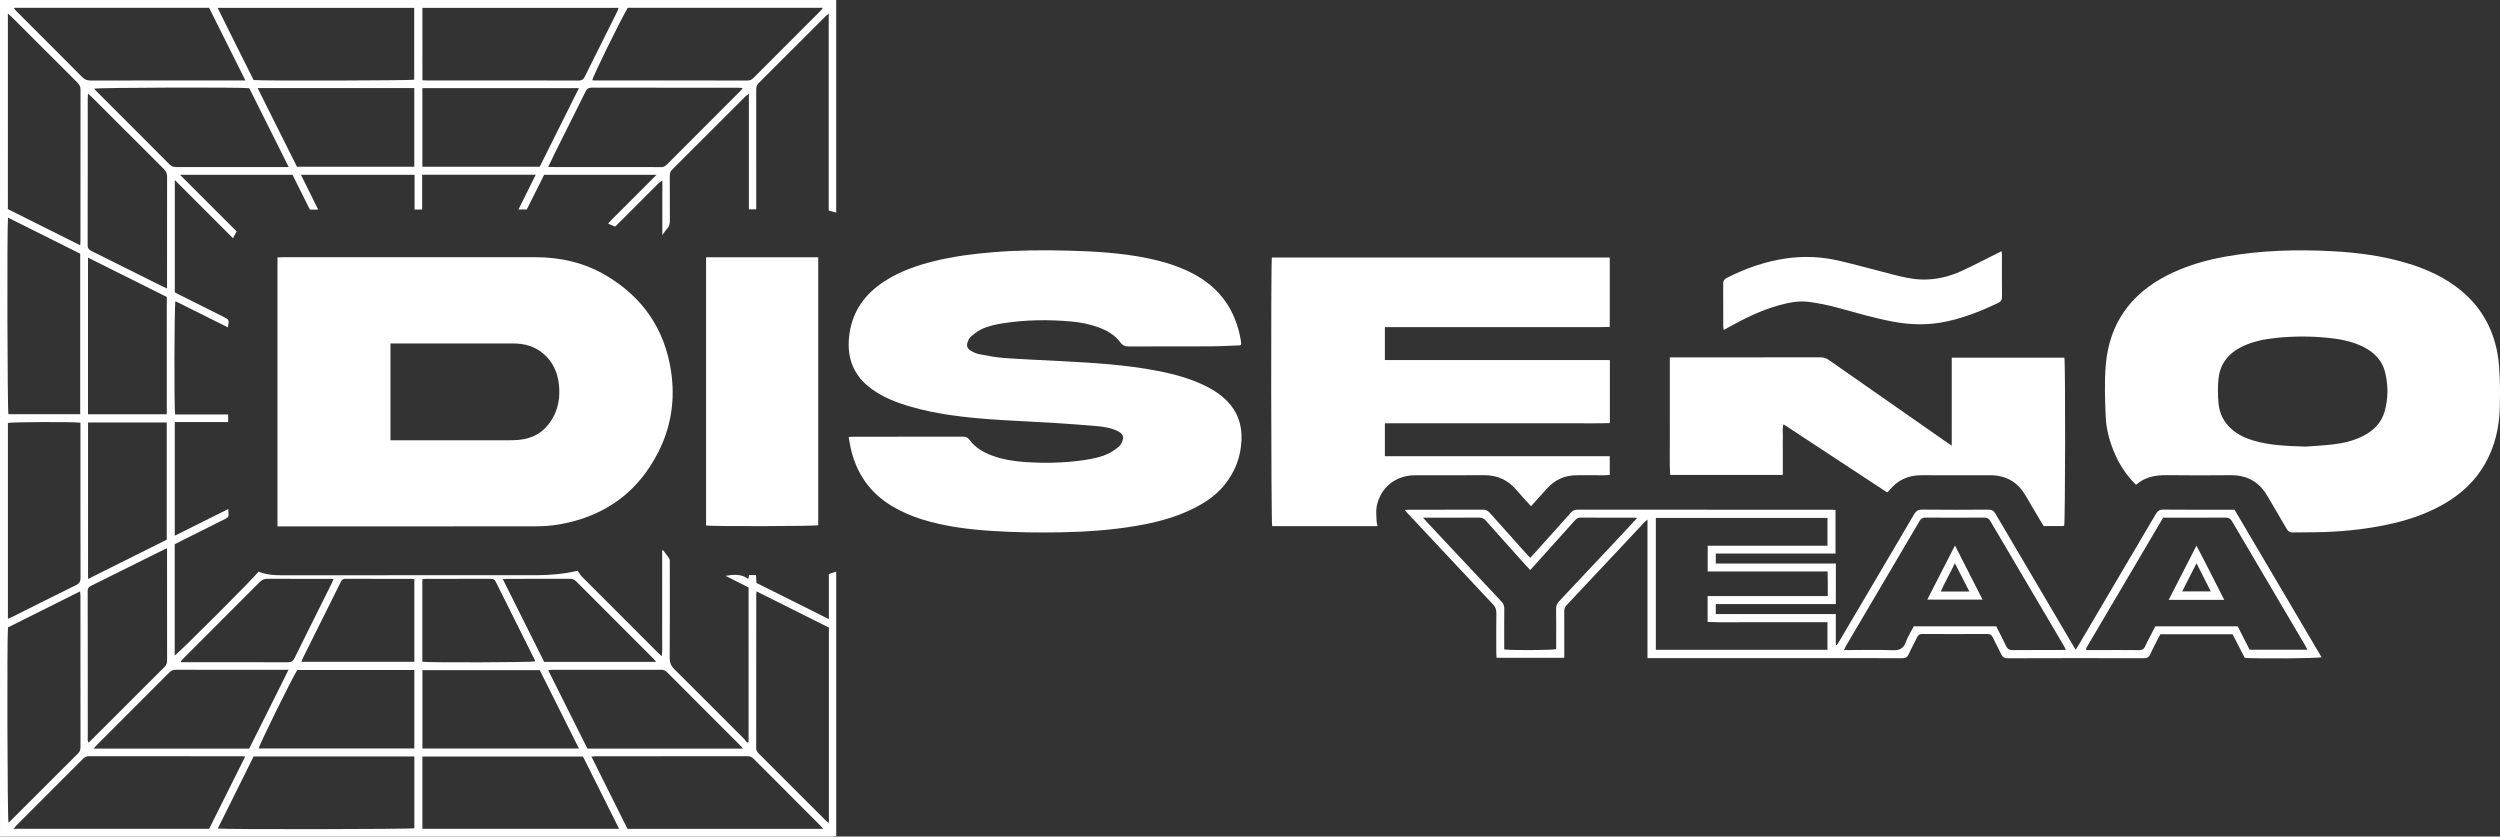 <svg xmlns="http://www.w3.org/2000/svg" xmlns:xlink="http://www.w3.org/1999/xlink" id="Capa_1" x="0px" y="0px" width="1235.595px" height="413.454px" viewBox="0 0 1235.595 413.454" xml:space="preserve"><rect x="0" y="0" width="1235.595" height="413.454" fill="#333333" stroke="none"/><path fill-rule="evenodd" clip-rule="evenodd" fill="#FFFFFF" d="M137.141,260.164c0-44.391,0-88.507,0-132.95 c0.903-0.031,1.821-0.088,2.739-0.089c11.838-0.006,23.676-0.004,35.514-0.004c29.755,0,59.51-0.01,89.265,0.004 c12.392,0.006,24.152,2.678,34.864,9.019c18.081,10.704,28.976,26.443,32.132,47.289c2.103,13.893,0.139,27.255-6.215,39.854 c-10.195,20.219-26.713,31.947-48.854,35.865c-3.99,0.706-8.107,0.963-12.167,0.97c-41.593,0.068-83.186,0.042-124.778,0.042 C138.925,260.164,138.21,260.164,137.141,260.164z M192.983,169.765c0,16.086,0,31.806,0,47.835c1.118,0,2.137,0,3.155,0 c18.464,0,36.928,0.004,55.391-0.007c1.596-0.001,3.198-0.032,4.787-0.174c7.064-0.634,12.588-3.874,16.348-9.931 c3.295-5.308,4.223-11.177,3.591-17.279c-0.639-6.178-3.055-11.564-7.943-15.61c-4.256-3.521-9.246-4.851-14.701-4.844 c-19.343,0.027-38.686,0.011-58.028,0.011C194.795,169.765,194.008,169.765,192.983,169.765z"></path><path fill-rule="evenodd" clip-rule="evenodd" fill="#FFFFFF" d="M419.445,215.979c0.861-0.053,1.563-0.132,2.265-0.132 c18.077-0.007,36.154,0.008,54.231-0.033c1.412-0.003,2.33,0.394,3.189,1.556c2.8,3.792,6.703,6.089,11.042,7.725 c5.211,1.964,10.65,2.85,16.165,3.24c9.75,0.689,19.485,0.508,29.175-0.896c4.282-0.62,8.53-1.454,12.454-3.34 c1.703-0.819,3.265-1.974,4.781-3.121c0.669-0.506,1.171-1.318,1.568-2.085c1.441-2.774,0.873-4.48-1.942-5.846 c-2.99-1.451-6.233-2.072-9.491-2.364c-7.479-0.67-14.971-1.231-22.465-1.698c-10.369-0.646-20.757-1.015-31.117-1.774 c-13.242-0.971-26.418-2.526-39.236-6.211c-6.79-1.951-13.332-4.487-19.13-8.651c-8.802-6.32-12.353-14.918-11.307-25.618 c1.194-12.217,7.437-21.188,17.541-27.732c7.476-4.84,15.751-7.751,24.322-9.881c9.643-2.396,19.462-3.663,29.354-4.469 c12.451-1.014,24.924-1.101,37.393-0.77c12.947,0.343,25.875,1.1,38.617,3.688c7.861,1.596,15.492,3.861,22.643,7.6 c13.514,7.065,21.285,18.222,23.793,33.167c0.08,0.472,0.116,0.954,0.134,1.432c0.009,0.23-0.073,0.462-0.117,0.715 c-0.24,0.076-0.462,0.201-0.688,0.209c-4.773,0.18-9.547,0.47-14.32,0.493c-13.438,0.067-26.876-0.001-40.313,0.053 c-1.799,0.007-3.04-0.354-4.206-1.951c-2.772-3.796-6.768-6.005-11.128-7.59c-4.314-1.568-8.794-2.409-13.337-2.812 c-11.189-0.992-22.361-0.841-33.48,0.883c-3.879,0.602-7.74,1.396-11.248,3.212c-1.744,0.903-3.338,2.164-4.821,3.467 c-0.731,0.644-1.2,1.698-1.536,2.655c-0.625,1.79-0.202,3.135,1.438,4.14c1.275,0.782,2.699,1.504,4.148,1.782 c4.072,0.782,8.173,1.602,12.299,1.901c9.404,0.681,18.829,1.06,28.246,1.561c15.966,0.849,31.93,1.737,47.67,4.808 c8.574,1.673,16.973,3.918,24.785,7.977c3.572,1.856,6.877,4.09,9.697,6.972c5.225,5.338,7.397,11.814,7.086,19.218 c-0.352,8.344-3.109,15.681-8.414,22.221c-4.847,5.975-11.113,9.765-17.927,12.854c-8.432,3.823-17.36,5.994-26.447,7.505 c-11.928,1.983-23.956,2.798-36.044,3.042c-11.438,0.231-22.862,0.064-34.272-0.654c-11.745-0.739-23.392-2.202-34.692-5.702 c-5.211-1.614-10.201-3.736-14.889-6.548c-10.961-6.575-17.66-16.2-20.44-28.613C420.072,219.779,419.807,217.965,419.445,215.979z"></path><path fill-rule="evenodd" clip-rule="evenodd" fill="#FFFFFF" d="M157.252,103.582c-1.528,0-2.708,0-4.093,0 c-2.829-5.655-5.684-11.359-8.604-17.196c-18.301,0-36.654,0-55.583,0c9.503,9.504,18.68,18.682,27.984,27.987 c-0.57,1.059-1.115,2.069-1.81,3.36c-9.615-9.614-19.016-19.014-28.755-28.752c0,18.802,0,37.071,0,55.488 c0.7,0.38,1.452,0.816,2.228,1.205c7.221,3.613,14.446,7.217,21.67,10.825c3.016,1.506,3.015,1.508,2.354,5.302 c-8.694-4.333-17.306-8.625-25.932-12.924c-0.575,1.751-0.708,52.971-0.143,55.981c8.637,0,17.32,0,26.194,0 c0,1.292,0,2.359,0,3.736c-8.774,0-17.52,0-26.39,0c0,18.813,0,37.319,0,56.183c8.852-4.415,17.466-8.71,26.461-13.196 c0.053,1.156,0.063,1.913,0.127,2.666c0.088,1.015-0.352,1.622-1.272,2.049c-1.739,0.807-3.437,1.704-5.153,2.562 c-5.933,2.968-11.867,5.934-17.799,8.905c-0.781,0.391-1.55,0.803-2.391,1.241c0,18.33,0,36.625,0,54.953 c1.745-0.906,40.217-39.371,41.357-41.379c0.559,0.156,1.167,0.288,1.749,0.493c2.99,1.056,6.107,1.236,9.226,1.237 c41.998,0.02,83.997,0.034,125.996-0.006c7.041-0.007,14.05-0.601,20.795-2.2c0.775,1.062,1.345,2.097,2.146,2.9 c12.535,12.58,25.1,25.131,37.661,37.686c0.495,0.495,1.03,0.949,1.798,1.652c0.415-3.123,0.146-5.961,0.195-8.782 c0.051-2.959,0.011-5.919,0.011-8.879c0-2.88,0-5.76,0-8.64s0-5.76,0-8.64c0-2.96,0-5.919,0-8.879c0-2.833,0-5.666,0-8.499 c0.143-0.028,0.283-0.057,0.425-0.085c1.032,1.381,2.165,2.702,3.05,4.171c0.368,0.612,0.277,1.542,0.277,2.327 c0.014,15.599,0.063,31.199-0.045,46.798c-0.017,2.366,0.729,3.98,2.373,5.607c11.484,11.368,22.887,22.819,34.301,34.257 c0.62,0.621,1.117,1.365,1.564,1.92c0.449-0.166,0.526-0.184,0.592-0.222c0.062-0.037,0.156-0.096,0.156-0.146 c0.007-25.352,0.007-50.704,0.007-76.303c-3.731-1.883-7.558-3.813-11.384-5.743c3.907-0.653,7.727-1.062,11.203,1.552 c0.2-0.789,0.332-1.309,0.492-1.942c1.033,0,2.049,0,3.344,0c0.069,1.226,0.14,2.462,0.221,3.894 c11.795,5.896,23.624,11.809,35.803,17.896c0-7.659,0-14.89,0-22.288c1.23-0.412,2.313-0.774,3.628-1.214 c0,43.722,0,87.125,0,130.708c-0.626,0.082-1.229,0.201-1.838,0.228c-0.878,0.04-1.759,0.012-2.64,0.012 c-65.678,0-131.355,0-197.032,0c-69.417,0-138.834,0-208.251,0c-1.092,0-2.183,0-3.525,0c0-1.366,0-2.387,0-3.408 c0-66.078,0-132.155,0-198.233C0,142.309,0,72.814,0,3.319C0,2.301,0,1.283,0,0c1.294,0,2.313,0,3.331,0 c66.157,0,132.315,0,198.473,0c69.415,0,138.83,0,208.245,0c1.021,0,2.043,0,3.224,0c0,35.101,0,69.937,0,105.076 c-1.323-0.367-2.516-0.697-3.689-1.022c0-32.335,0-64.651,0-97.245c-0.513,0.379-0.902,0.598-1.206,0.902 c-11.151,11.136-22.276,22.298-33.465,33.396c-1.061,1.051-1.16,2.153-1.159,3.453c0.013,18.639,0.009,37.279,0.009,55.917 c0,0.945,0,1.889,0,2.975c-1.305,0-2.366,0-3.632,0c0-18.984,0-37.833,0-57.09c-0.729,0.532-1.18,0.778-1.528,1.126 c-12.114,12.097-24.207,24.215-36.345,36.288c-0.949,0.944-1.239,1.914-1.232,3.181c0.036,7.279-0.017,14.56,0.044,21.839 c0.014,1.672-0.203,3.114-1.455,4.356c-0.756,0.75-1.289,1.724-2.256,3.055c0-9.25,0-17.924,0-26.899 c-1.955,0.922-2.948,2.482-4.24,3.671c-1.293,1.191-2.5,2.478-3.744,3.722c-1.301,1.301-2.602,2.603-3.902,3.903 c-1.245,1.245-2.489,2.489-3.734,3.733c-1.301,1.301-2.598,2.606-3.904,3.902c-1.241,1.232-2.492,2.455-3.825,3.767 c-1.107-0.472-2.122-0.904-3.456-1.472c1.504-1.839,3.162-3.301,4.697-4.87c1.565-1.601,3.163-3.171,4.747-4.755 c1.584-1.583,3.168-3.167,4.752-4.751c1.583-1.584,3.168-3.167,4.751-4.751c1.558-1.559,3.113-3.12,5.001-5.011 c-18.797,0-37.066,0-55.554,0c-2.814,5.609-5.676,11.309-8.604,17.141c-1.213,0-2.463,0-4.104,0 c2.855-5.744,5.634-11.335,8.529-17.161c-18.855,0-37.361,0-56.124,0c0,5.762,0,11.401,0,17.17c-1.331,0-2.406,0-3.741,0 c0-5.725,0-11.364,0-17.148c-18.777,0-37.297,0-56.162,0C151.591,92.151,154.368,97.759,157.252,103.582z M125.336,39.549 c3.727,0.485,77.732,0.298,79.38-0.181c0-11.795,0-23.589,0-35.493c-32.354,0-64.546,0-97.143,0 C113.468,15.995,119.49,27.771,125.336,39.549z M3.957,107.55c-0.547,5.446-0.307,95.495,0.206,97.154c11.809,0,23.604,0,35.479,0 c0-26.543,0-52.909,0-79.318C27.787,119.461,16.009,113.574,3.957,107.55z M204.797,373.878c-26.586,0-52.948,0-79.453,0 c-5.89,11.841-11.778,23.679-17.715,35.614c3.488,0.505,95.413,0.354,97.168-0.132C204.797,397.645,204.797,385.907,204.797,373.878 z M208.762,409.612c32.447,0,64.619,0,97.213,0c-6.053-12.109-11.963-23.934-17.849-35.709c-26.542,0-52.894,0-79.364,0 C208.762,385.841,208.762,397.64,208.762,409.612z M208.775,39.666c0.696,0.04,1.164,0.09,1.633,0.091 c25.266,0.004,50.53-0.009,75.795,0.037c1.432,0.002,2.114-0.515,2.723-1.742c5.354-10.811,10.772-21.591,16.158-32.386 c0.266-0.531,0.406-1.124,0.632-1.767c-32.428,0-64.618,0-96.94,0C208.775,15.83,208.775,27.626,208.775,39.666z M39.76,208.919 c-3.422-0.516-34.199-0.364-35.848,0.127c0,32.172,0,64.341,0,96.776c0.93-0.41,1.652-0.694,2.345-1.04 c10.438-5.209,20.849-10.47,31.328-15.595c1.705-0.834,2.224-1.793,2.219-3.649c-0.065-24.705-0.044-49.41-0.044-74.116 C39.76,210.633,39.76,209.842,39.76,208.919z M121.288,39.761c-6.146-12.302-12.055-24.132-17.939-35.912 c-32.17,0-64.139,0-96.107,0.007c-0.051,0-0.113,0.09-0.149,0.15c-0.037,0.065-0.051,0.145-0.104,0.31 C7.443,4.8,7.92,5.332,8.424,5.835c10.737,10.743,21.499,21.462,32.189,32.251c1.233,1.244,2.457,1.714,4.188,1.71 c24.542-0.052,49.084-0.035,73.626-0.035C119.219,39.761,120.01,39.761,121.288,39.761z M310.246,3.863 c-4.468,7.773-17.26,33.922-17.519,35.827c0.399,0.023,0.794,0.067,1.188,0.067c25.181,0.004,50.361-0.008,75.542,0.037 c1.355,0.002,2.209-0.534,3.095-1.422c10.949-10.982,21.924-21.939,32.884-32.911c0.417-0.417,0.755-0.912,1.313-1.598 C374.373,3.863,342.346,3.863,310.246,3.863z M39.656,121.241c0.047-1.052,0.1-1.684,0.1-2.315 c0.004-24.858-0.012-49.717,0.04-74.575c0.003-1.513-0.506-2.512-1.534-3.535C27.382,29.992,16.542,19.128,5.686,8.282 c-0.48-0.48-1.02-0.901-1.787-1.575c0,32.449,0,64.528,0,96.659C15.73,109.281,27.504,115.166,39.656,121.241z M121.205,373.88 c-0.934-0.052-1.483-0.111-2.033-0.111c-25.021-0.004-50.045,0.005-75.066-0.031c-1.315-0.002-2.227,0.425-3.136,1.337 c-10.942,10.99-21.92,21.946-32.881,32.918c-0.424,0.424-0.78,0.917-1.377,1.628c32.427,0,64.51,0,96.661,0 C109.271,397.801,115.148,386.023,121.205,373.88z M373.936,292.298c-0.101,0.703-0.164,0.937-0.164,1.171 c-0.006,25.423,0,50.846-0.032,76.269c-0.002,1.168,0.479,1.92,1.248,2.686c11.095,11.066,22.169,22.15,33.258,33.221 c0.355,0.355,0.803,0.62,1.423,1.091c0-32.367,0-64.397,0-96.575C397.84,304.249,386.006,298.333,373.936,292.298z M3.932,310.101 c-0.516,5.275-0.282,94.722,0.266,96.486c0.383-0.341,0.748-0.635,1.077-0.965c11.083-11.074,22.151-22.164,33.262-33.211 c0.939-0.934,1.244-1.897,1.243-3.171c-0.026-24.94-0.019-49.881-0.025-74.822c0-0.6-0.088-1.2-0.161-2.145 C27.498,298.321,15.668,304.235,3.932,310.101z M406.916,409.671c-0.645-0.728-0.938-1.096-1.268-1.426 c-11.077-11.085-22.169-22.156-33.217-33.271c-0.941-0.946-1.912-1.229-3.18-1.227c-24.946,0.024-49.893,0.017-74.839,0.024 c-0.601,0-1.2,0.094-2.109,0.169c6.031,12.078,11.942,23.916,17.843,35.73C342.324,409.671,374.361,409.671,406.916,409.671z  M208.746,82.422c19.506,0,38.737,0,57.99,0c6.456-12.942,12.861-25.782,19.395-38.879c-25.98,0-51.646,0-77.385,0 C208.746,56.565,208.746,69.408,208.746,82.422z M82.416,266.728c0-19.394,0-38.625,0-57.923c-13.041,0-25.938,0-38.896,0 c0,25.771,0,51.383,0,77.342C56.686,279.574,69.584,273.134,82.416,266.728z M43.495,204.739c13.146,0,25.981,0,38.94,0 c0-19.37,0-38.597,0-57.957c-12.892-6.442-25.773-12.879-38.94-19.459C43.495,153.379,43.495,178.992,43.495,204.739z  M204.751,43.515c-25.794,0-51.403,0-77.423,0c6.583,13.172,13.024,26.061,19.444,38.905c19.397,0,38.624,0,57.979,0 C204.751,69.444,204.751,56.606,204.751,43.515z M82.56,271.024c-0.656,0.243-0.953,0.322-1.224,0.457 c-12.164,6.051-24.316,12.125-36.502,18.134c-1.229,0.605-1.506,1.395-1.496,2.641c0.049,6.078,0.021,12.156,0.021,18.234 c0,17.915-0.005,35.83,0.015,53.744c0.001,0.881-0.278,1.849,0.421,2.805c0.507-0.48,0.916-0.85,1.305-1.239 c12.049-12.043,24.084-24.098,36.16-36.112c0.997-0.992,1.328-2.013,1.325-3.383c-0.038-17.674-0.025-35.349-0.025-53.023 C82.56,272.647,82.56,272.014,82.56,271.024z M142.689,82.56c-6.635-13.274-13.089-26.183-19.486-38.98 c-4.257-0.525-74.963-0.313-76.695,0.246c0.412,0.446,0.769,0.863,1.154,1.249c12.047,12.05,24.113,24.079,36.115,36.173 c1.093,1.102,2.21,1.331,3.621,1.328c17.519-0.025,35.037-0.016,52.556-0.016C140.727,82.56,141.498,82.56,142.689,82.56z  M43.482,46.229c-0.061,1.082-0.118,1.629-0.118,2.175c-0.005,24.239,0.018,48.478-0.05,72.716 c-0.006,1.701,0.741,2.365,2.064,3.022c11.602,5.756,23.179,11.561,34.767,17.344c0.692,0.346,1.412,0.634,2.415,1.082 c0-1.083-0.001-1.862-0.001-2.64c0-17.519-0.017-35.039,0.029-52.558c0.004-1.55-0.42-2.666-1.538-3.777 C69.134,71.754,57.271,59.859,45.39,47.983C44.891,47.485,44.352,47.027,43.482,46.229z M270.979,82.431 c0.723,0.066,1.038,0.121,1.354,0.121c18.154,0.005,36.308-0.008,54.462,0.037c1.269,0.003,2.067-0.524,2.888-1.347 c12.031-12.059,24.081-24.099,36.119-36.151c0.414-0.415,0.757-0.901,1.338-1.6c-0.959-0.055-1.581-0.121-2.203-0.121 c-24.152-0.005-48.304,0.014-72.455-0.044c-1.619-0.004-2.403,0.534-3.1,1.946c-5.018,10.179-10.126,20.313-15.19,30.469 C273.133,77.867,272.134,80.023,270.979,82.431z M204.782,331.155c-19.445,0-38.677,0-57.854,0 c-2.669,4.116-18.917,37.163-19.082,38.751c25.61,0,51.226,0,76.936,0C204.782,356.968,204.782,344.206,204.782,331.155z  M286.132,369.955c-6.536-13.153-13.011-26.087-19.372-38.758c-19.598,0-38.752,0-57.984,0c0,12.979,0,25.807,0,38.758 C234.53,369.955,260.152,369.955,286.132,369.955z M46.245,369.999c25.938,0,51.355,0,76.915,0 c6.42-12.892,12.929-25.74,19.432-38.954c-1.008,0-1.562,0-2.115,0c-17.839,0-35.677,0.014-53.515-0.026 c-1.393-0.003-2.374,0.431-3.349,1.409c-11.907,11.962-23.854,23.886-35.784,35.823C47.392,368.69,46.996,369.168,46.245,369.999z  M367.196,369.983c-0.485-0.593-0.662-0.851-0.879-1.068c-12.271-12.278-24.552-24.544-36.802-36.842 c-0.818-0.822-1.676-1.044-2.771-1.043c-17.998,0.022-35.996,0.015-53.994,0.023c-0.509,0-1.017,0.098-1.81,0.18 c6.562,13.122,12.983,25.964,19.378,38.75C315.935,369.983,341.348,369.983,367.196,369.983z M204.782,286.22 c-0.623-0.06-1.009-0.128-1.395-0.128c-10.871-0.007-21.742,0.022-32.612-0.042c-1.419-0.009-1.925,0.706-2.454,1.773 c-6.216,12.521-12.461,25.027-18.687,37.542c-0.269,0.539-0.43,1.131-0.654,1.736c18.703,0,37.205,0,55.802,0 C204.782,313.437,204.782,299.951,204.782,286.22z M208.741,327.081c4.338,0.47,53.979,0.29,55.741-0.181 c-0.047-0.226-0.047-0.478-0.147-0.68c-6.46-12.937-12.942-25.863-19.368-38.817c-0.573-1.156-1.352-1.338-2.479-1.336 c-10.713,0.028-21.427,0.015-32.141,0.028c-0.525,0.001-1.051,0.146-1.606,0.229C208.741,299.966,208.741,313.459,208.741,327.081z  M268.942,327.123c18.545,0,36.796,0,55.374,0c-0.557-0.654-0.875-1.085-1.25-1.461c-12.769-12.775-25.552-25.536-38.295-38.336 c-0.932-0.936-1.882-1.268-3.164-1.263c-10.311,0.038-20.62,0.02-30.93,0.026c-0.606,0-1.212,0.071-2.176,0.131 C255.401,300.027,262.172,313.574,268.942,327.123z M89.399,326.766c0.044,0.172,0.087,0.344,0.13,0.516c0.688,0,1.377,0,2.065,0 c16.859,0,33.719-0.027,50.577,0.041c1.77,0.007,2.666-0.561,3.443-2.143c6.062-12.323,12.222-24.598,18.342-36.893 c0.306-0.615,0.522-1.273,0.898-2.203c-1.071,0-1.849,0-2.627,0c-9.987,0-19.975,0.035-29.962-0.034 c-1.658-0.012-2.809,0.516-3.964,1.677c-12.45,12.521-24.95,24.993-37.435,37.481C90.364,325.713,89.889,326.246,89.399,326.766z"></path><path fill-rule="evenodd" clip-rule="evenodd" fill="#FFFFFF" d="M1055.703,239.609c-4.56-4.469-7.844-9.433-10.305-14.96 c-2.66-5.972-4.413-12.254-4.678-18.744c-0.35-8.535-0.679-17.146,0.047-25.633c1.725-20.164,12.081-34.782,30.051-44.044 c9.475-4.883,19.59-7.758,30.031-9.567c17.099-2.963,34.324-3.42,51.621-2.521c12.492,0.649,24.822,2.26,36.848,5.816 c8.641,2.555,16.816,6.106,24.151,11.429c11.495,8.342,18.435,19.575,20.91,33.495c0.738,4.147,0.931,8.413,1.102,12.634 c0.182,4.472,0.109,8.958,0.026,13.436c-0.185,9.989-2.335,19.501-7.292,28.253c-4.855,8.574-11.86,14.989-20.337,19.878 c-9.175,5.292-19.121,8.44-29.439,10.515c-11.16,2.244-22.445,3.313-33.822,3.449c-3.836,0.046-7.672,0.063-11.507,0.117 c-1.411,0.02-2.271-0.577-2.993-1.845c-3.089-5.416-6.334-10.742-9.459-16.138c-4.055-7.003-10.064-10.389-18.174-10.315 c-10.477,0.095-20.957,0.125-31.432-0.019C1065.433,234.767,1060.228,235.664,1055.703,239.609z M1139.439,220.735 c3.533-0.271,8.566-0.509,13.561-1.083c5.254-0.605,10.392-1.818,15.142-4.283c5.034-2.612,8.827-6.402,10.413-11.944 c1.813-6.34,1.832-12.826,0.314-19.206c-1.56-6.561-6.092-10.708-12.076-13.384c-5.165-2.311-10.66-3.31-16.248-3.876 c-8.453-0.857-16.91-0.843-25.359,0.021c-5.664,0.58-11.234,1.623-16.451,4.036c-6.865,3.176-11.396,8.313-12.245,15.963 c-0.454,4.1-0.377,8.319-0.005,12.437c0.461,5.094,2.725,9.479,6.685,12.876c3.095,2.655,6.715,4.302,10.575,5.451 C1121.641,220.095,1129.787,220.415,1139.439,220.735z"></path><path fill-rule="evenodd" clip-rule="evenodd" fill="#FFFFFF" d="M795.648,177.955c0,10.601,0,20.738,0,31.14 c-6.229,0.228-12.356,0.074-18.48,0.103c-6.159,0.028-12.318,0.006-18.479,0.006c-6.159,0-12.318,0-18.479,0 c-6.239,0-12.479,0-18.719,0c-6.159,0-12.319,0-18.479,0c-6.138,0-12.275,0-18.551,0c0,5.494,0,10.735,0,16.271 c37.027,0,74.011,0,111.146,0c0,3.205,0,6.118,0,9.267c-0.901,0.05-1.75,0.135-2.599,0.138c-4.479,0.014-8.96,0.04-13.438-0.001 c-6.04-0.056-11.049,2.147-15.065,6.657c-2.547,2.858-5.131,5.686-7.813,8.655c-2.529-2.802-4.992-5.411-7.32-8.136 c-4.225-4.948-9.529-7.252-16.035-7.196c-11.359,0.098-22.719-0.004-34.078,0.04c-9.487,0.037-16.986,6.041-18.824,15.287 c-0.471,2.37-0.123,4.91-0.074,7.37c0.017,0.783,0.287,1.56,0.467,2.481c-17.438,0-34.769,0-52.078,0 c-0.525-1.767-0.67-129.654-0.146-132.764c55.601,0,111.228,0,167.006,0c0,11.411,0,22.725,0,34.306 c-6.191,0.223-12.319,0.072-18.443,0.1c-6.159,0.028-12.319,0.006-18.478,0.006c-6.161,0-12.32,0-18.479,0c-6.24,0-12.479,0-18.72,0 c-6.159,0-12.318,0-18.479,0c-6.137,0-12.274,0-18.549,0c0,5.495,0,10.736,0,16.271 C721.491,177.955,758.475,177.955,795.648,177.955z"></path><path fill-rule="evenodd" clip-rule="evenodd" fill="#FFFFFF" d="M964.623,176.781c18.838,0,37.271,0,55.674,0 c0.555,2.565,0.452,81.204-0.107,83.08c-0.261,0.04-0.565,0.127-0.87,0.128c-3.037,0.01-6.073,0.006-9.244,0.006 c-0.548-0.875-1.11-1.734-1.632-2.618c-2.479-4.2-4.935-8.413-7.42-12.609c-3.924-6.621-9.737-9.903-17.442-9.888 c-11.278,0.021-22.558,0.051-33.835-0.012c-6.607-0.037-11.967,2.394-16.063,7.589c-0.195,0.248-0.429,0.467-0.654,0.69 c-0.053,0.052-0.145,0.065-0.409,0.175c-16.924-11.125-33.945-22.314-51.164-33.634c-0.655,2.183-0.243,4.229-0.316,6.232 c-0.076,2.077-0.017,4.159-0.017,6.239c0,2.08,0,4.159,0,6.239c0,2.059,0,4.117,0,6.328c-18.647,0-37.014,0-55.689,0 c-0.325-6.42-0.101-12.86-0.142-19.294c-0.041-6.398-0.009-12.798-0.009-19.197c0-6.449,0-12.898,0-19.596c1.211,0,2.071,0,2.933,0 c23.837,0,47.674,0.013,71.51-0.028c1.603-0.003,2.886,0.406,4.197,1.325c19.125,13.395,38.28,26.747,57.43,40.106 c0.965,0.673,1.938,1.334,3.271,2.251C964.623,205.583,964.623,191.32,964.623,176.781z"></path><path fill-rule="evenodd" clip-rule="evenodd" fill="#FFFFFF" d="M348.969,127.141c18.527,0,36.896,0,55.43,0 c0,44.216,0,88.332,0,132.443c-1.671,0.52-52.359,0.66-55.43,0.127C348.969,215.627,348.969,171.514,348.969,127.141z"></path><path fill-rule="evenodd" clip-rule="evenodd" fill="#FFFFFF" d="M1104.391,251.921c14.323,24.284,28.649,48.57,43.001,72.9 c-1.952,0.596-31.237,0.818-37.938,0.328c-1.973-3.825-4.013-7.778-6.028-11.685c-11.979,0-23.801,0-35.707,0 c-1.688,3.314-3.465,6.534-4.974,9.875c-0.721,1.595-1.674,1.982-3.305,1.979c-22.32-0.047-44.639-0.063-66.957,0.023 c-1.94,0.007-2.855-0.646-3.601-2.312c-1.206-2.697-2.696-5.266-3.95-7.943c-0.579-1.235-1.275-1.766-2.717-1.757 c-10.719,0.065-21.439,0.062-32.158,0.003c-1.345-0.007-2.004,0.487-2.551,1.636c-1.342,2.813-2.906,5.523-4.166,8.371 c-0.701,1.586-1.669,1.992-3.31,1.982c-10.799-0.067-21.599-0.035-32.397-0.035c-30.078,0-60.156,0-90.234,0 c-0.94,0-1.881,0-3.151,0c0-22.84,0-45.419,0-68.473c-0.827,0.722-1.264,1.041-1.627,1.428 c-12.799,13.646-25.582,27.305-38.405,40.928c-0.852,0.905-1.116,1.825-1.109,3.007c0.035,6.719,0.017,13.439,0.017,20.159 c0,0.867,0,1.733,0,2.773c-11.198,0-22.192,0-33.47,0c-0.043-0.797-0.125-1.636-0.127-2.475c-0.011-6.56-0.062-13.12,0.031-19.679 c0.025-1.732-0.478-2.979-1.666-4.24c-14.139-15.021-28.223-30.091-42.317-45.152c-0.359-0.384-0.671-0.813-1.252-1.521 c0.944-0.052,1.542-0.113,2.14-0.114c12.159-0.006,24.318,0.018,36.479-0.035c1.414-0.007,2.361,0.45,3.281,1.487 c5.994,6.76,12.041,13.475,18.074,20.201c0.584,0.65,1.194,1.274,1.98,2.11c0.712-0.757,1.361-1.422,1.982-2.113 c6.043-6.718,12.101-13.421,18.098-20.18c0.925-1.042,1.852-1.505,3.271-1.504c41.757,0.036,83.515,0.029,125.272,0.034 c0.704,0,1.407,0.067,2.282,0.111c0,7.181,0,14.239,0,21.543c-19.744,0-39.383,0-59.18,0c0,1.718,0,3.193,0,4.949 c19.725,0,39.358,0,59.346,0c0.018,6.775,0.032,13.272-0.015,20.016c-19.9,0-39.538,0-59.333,0c0,1.719,0,3.193,0,4.949 c19.731,0,39.365,0,59.328,0c0,5.246,0,10.227,0,15.208c0.167,0.034,0.333,0.068,0.5,0.103c0.411-0.633,0.846-1.252,1.229-1.902 c12.313-20.863,24.642-41.718,36.891-62.619c1.005-1.716,2.032-2.441,4.1-2.418c10.878,0.119,21.759,0.096,32.637,0.015 c1.746-0.013,2.686,0.552,3.567,2.056c12.622,21.517,25.311,42.994,37.986,64.48c0.482,0.819,0.984,1.627,1.642,2.711 c0.624-1.005,1.126-1.777,1.594-2.569c12.675-21.485,25.361-42.964,37.988-64.478c0.904-1.541,1.818-2.234,3.722-2.214 c10.959,0.113,21.918,0.055,32.878,0.055C1102.776,251.921,1103.493,251.921,1104.391,251.921z M903.221,269.725 c0-4.752,0-9.184,0-13.745c-28.328,0-56.519,0-84.844,0c0,21.771,0,43.405,0,65.17c28.32,0,56.525,0,84.83,0 c0-4.557,0-8.985,0-13.625c-6.692,0-13.234,0-19.776,0c-6.64,0-13.279,0.028-19.918-0.008c-6.516-0.035-13.037,0.16-19.541-0.122 c0-4.354,0-8.407,0-12.782c19.826,0,39.522,0,59.388,0c0-2.233,0.01-4.144-0.002-6.054c-0.012-1.96-0.045-3.921-0.071-6.106 c-19.957,0-39.597,0-59.272,0c0-4.35,0-8.46,0-12.728C863.765,269.725,883.344,269.725,903.221,269.725z M1111.859,321.124 c9.516,0,18.908,0,28.53,0c-0.338-0.693-0.539-1.189-0.808-1.645c-12.137-20.583-24.295-41.153-36.383-61.764 c-0.851-1.451-1.785-1.917-3.409-1.905c-9.515,0.071-19.029,0.035-28.544,0.035c-0.709,0-1.417,0-2.135,0 c-12.665,21.477-25.248,42.814-37.826,64.153c-0.119,0.202-0.193,0.432-0.276,0.654c-0.026,0.071-0.037,0.166-0.013,0.234 c0.025,0.069,0.103,0.119,0.362,0.395c1.852,0,3.913,0,5.976,0c6.637,0,13.273-0.045,19.909,0.034 c1.5,0.018,2.362-0.488,2.951-1.821c0.677-1.533,1.479-3.012,2.24-4.507c0.937-1.836,1.888-3.665,2.793-5.418 c13.698,0,27.187,0,40.735,0C1107.922,313.406,1109.843,317.17,1111.859,321.124z M1021.067,321.157 c-0.469-0.894-0.738-1.467-1.058-2.01c-12.095-20.515-24.205-41.021-36.267-61.555c-0.731-1.245-1.513-1.791-3.001-1.781 c-9.674,0.064-19.35,0.063-29.023,0.002c-1.464-0.009-2.289,0.477-3.028,1.735c-12.101,20.604-24.25,41.181-36.381,61.767 c-0.305,0.517-0.54,1.073-0.984,1.965c1.172,0,2.028,0,2.886,0c7.036,0,14.081-0.206,21.104,0.088 c3.427,0.144,5.444-0.716,6.643-4.073c0.979-2.741,2.614-5.249,3.886-7.72c13.759,0,27.25,0,40.773,0 c1.668,3.303,3.359,6.479,4.875,9.735c0.712,1.529,1.665,2.024,3.334,2.006c7.914-0.085,15.831-0.035,23.746-0.042 C1019.273,321.275,1019.975,321.21,1021.067,321.157z M756.282,281.752c-0.835-0.905-1.534-1.646-2.214-2.403 c-6.563-7.319-13.145-14.622-19.662-21.982c-0.989-1.117-1.992-1.572-3.497-1.559c-8.315,0.074-16.632,0.036-24.948,0.036 c-0.688,0-1.375,0-2.665,0c1.054,1.174,1.705,1.928,2.386,2.655c12.128,12.95,24.246,25.909,36.412,38.824 c1.017,1.08,1.395,2.161,1.377,3.615c-0.069,5.836-0.028,11.674-0.028,17.512c0,0.854,0,1.709,0,2.511 c2.952,0.537,23.854,0.417,25.68-0.145c0-0.822,0-1.694,0-2.566c0-5.757,0.051-11.516-0.033-17.272 c-0.023-1.568,0.466-2.72,1.517-3.835c10.959-11.635,21.891-23.296,32.822-34.956c1.832-1.953,3.632-3.935,5.725-6.205 c-0.821-0.072-1.188-0.132-1.554-0.133c-8.796-0.005-17.593,0.031-26.388-0.04c-1.404-0.012-2.18,0.643-3.009,1.569 c-6.234,6.971-12.496,13.917-18.75,20.869C758.445,279.367,757.432,280.481,756.282,281.752z"></path><path fill-rule="evenodd" clip-rule="evenodd" fill="#FFFFFF" d="M989.299,124.128c0.064,0.954,0.135,1.505,0.135,2.056 c0.008,6.798-0.035,13.596,0.035,20.393c0.018,1.668-0.563,2.522-2.102,3.255c-8.177,3.896-16.543,7.187-25.439,9.088 c-8.659,1.851-17.275,1.713-25.947,0.127c-9.609-1.757-18.933-4.596-28.345-7.117c-4.46-1.195-9.028-2.109-13.604-2.722 c-5.049-0.676-10.02,0.347-14.898,1.707c-8.762,2.442-16.859,6.4-24.756,10.821c-0.742,0.415-1.496,0.809-2.487,1.342 c-0.09-0.946-0.198-1.555-0.199-2.165c-0.012-6.877,0.031-13.755-0.038-20.632c-0.016-1.485,0.506-2.27,1.821-2.941 c9.181-4.681,18.778-8.065,29.001-9.576c8.883-1.313,17.729-0.938,26.44,1.098c8.705,2.034,17.322,4.439,25.987,6.649 c4.801,1.225,9.619,2.444,14.598,2.626c6.998,0.256,13.68-1.321,19.994-4.215c5.807-2.661,11.465-5.646,17.188-8.488 C987.451,125.054,988.22,124.667,989.299,124.128z"></path><path fill-rule="evenodd" clip-rule="evenodd" fill="#FFFFFF" d="M1071.854,296.484c4.639-9.064,9.057-17.697,13.713-26.794 c4.771,8.945,9.064,17.682,13.734,26.78C1090.07,296.5,1081.221,296.479,1071.854,296.484z M1085.608,278.397 c-2.493,4.878-4.729,9.256-7.107,13.908c4.817,0,9.298,0,14.166,0C1090.314,287.668,1088.099,283.303,1085.608,278.397z"></path><path fill-rule="evenodd" clip-rule="evenodd" fill="#FFFFFF" d="M952.528,296.351c4.593-8.963,9.015-17.594,13.702-26.739 c4.652,9.127,9.069,17.792,13.631,26.739C970.613,296.351,961.795,296.351,952.528,296.351z M973.342,292.366 c-2.429-4.751-4.673-9.142-7.157-14.002c-2.37,4.99-4.866,9.252-7.001,14.002C964.04,292.366,968.462,292.366,973.342,292.366z"></path></svg>